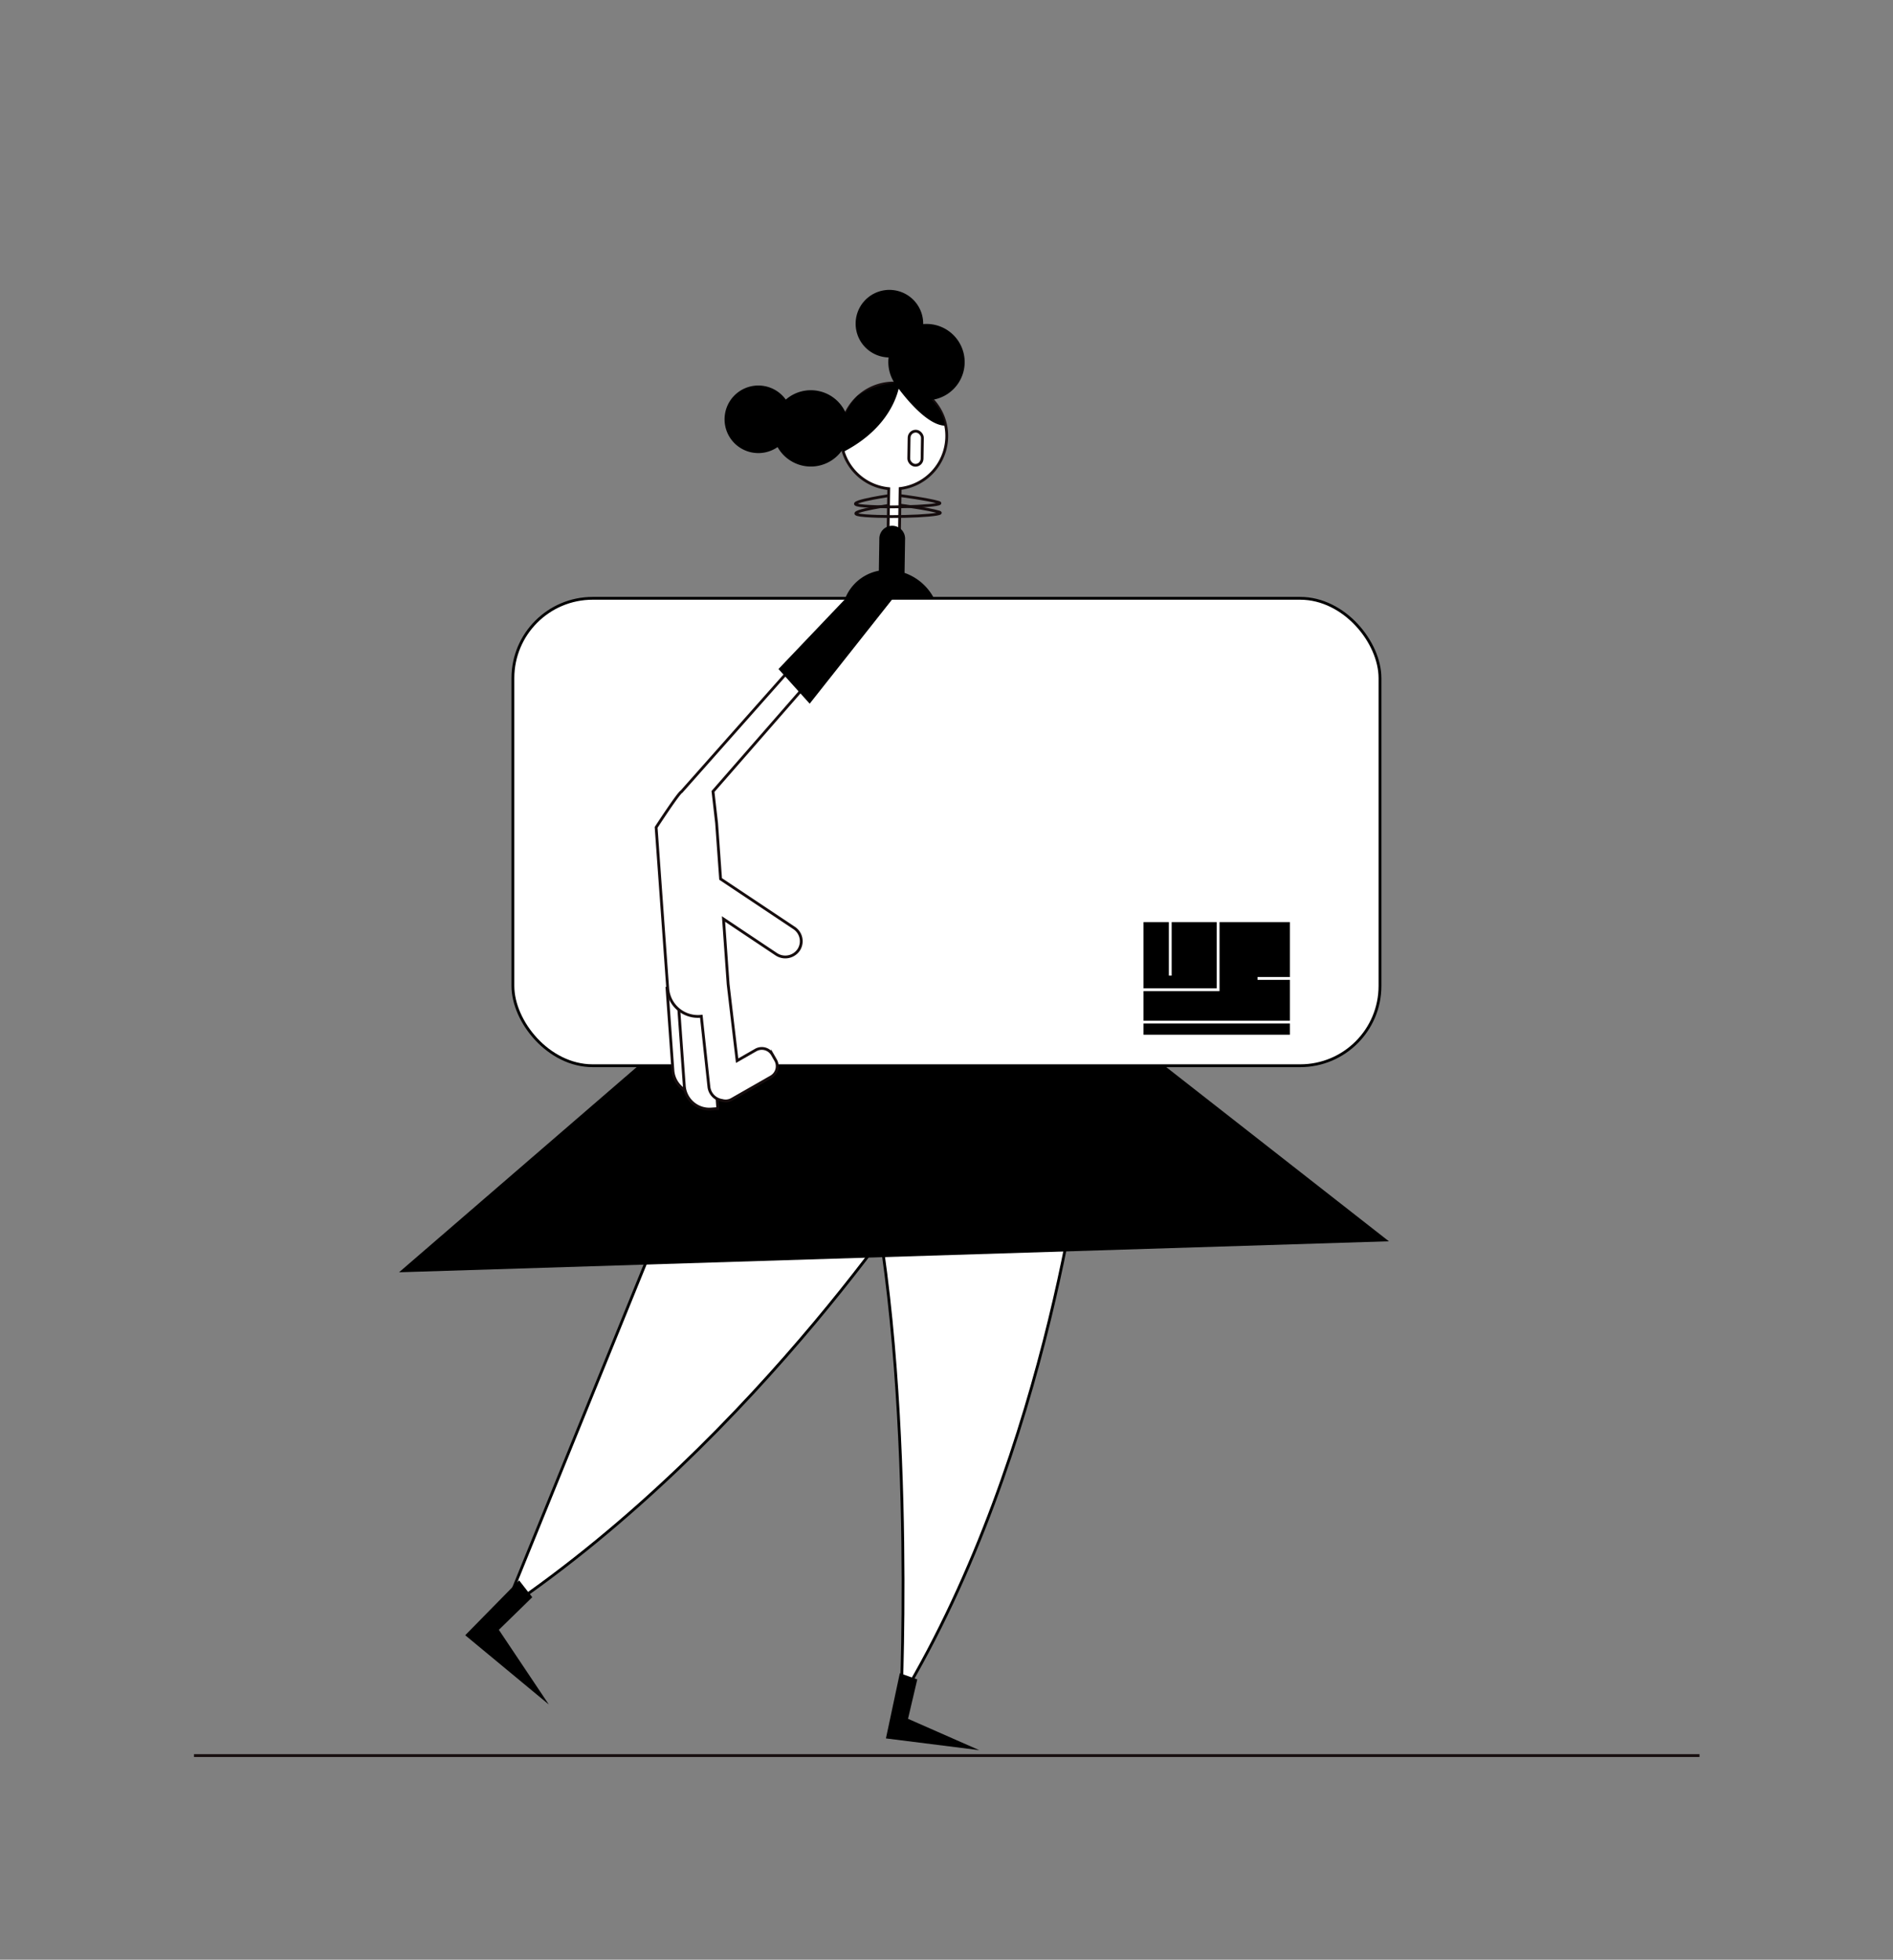 <svg xmlns="http://www.w3.org/2000/svg" viewBox="0 0 1344.84 1391.96"><rect x="0" y="0" width="1344.84" height="1391.96" fill="#808080" stroke="none"/><title>Mesa de trabajo 18</title><g id="Capa_1" data-name="Capa 1"><path d="M509.8,771.6l102.86,38.32,49.42,18.42s-121.3,191.89-303.61,315.23l151.33-372" fill="#fff" stroke="#000" stroke-miterlimit="10" stroke-width="2"/><path d="M597.38,309.1a37.6,37.6,0,0,0,34,38l-3.09,200,8.13.13L639.48,347a37.61,37.61,0,1,0-42.1-37.92Z" fill="#fff" stroke="#160d0e" stroke-miterlimit="10" stroke-width="2"/><path d="M612.37,810.68c38.76,154.77,27.74,396,27.74,396,107-178,130.43-403.93,130.43-403.93L612.38,810" fill="#fff" stroke="#000" stroke-miterlimit="10" stroke-width="2"/><polygon points="639.26 1188.46 651.66 1192.88 645.08 1220.86 695.7 1243.13 629.39 1234.79 639.26 1188.46"/><rect x="645.77" y="306.2" width="9.45" height="24.24" rx="4.73" transform="translate(4.99 -10.01) rotate(0.89)" fill="#fff" stroke="#160d0e" stroke-miterlimit="10" stroke-width="2"/><path d="M631.12,359s-38.29,5.68-16.34,7.31,60.13-.35,52.19-2.66-27.34-4.83-27.34-4.83" fill="none" stroke="#160d0e" stroke-miterlimit="10" stroke-width="2"/><path d="M630.85,352.14s-38.29,5.69-16.34,7.31,60.12-.35,52.18-2.66S639.36,352,639.36,352" fill="none" stroke="#160d0e" stroke-miterlimit="10" stroke-width="2"/><path d="M986.7,881.68,664.93,630,667.82,443a37.62,37.62,0,0,0-25.2-36.08L643,383a9.15,9.15,0,1,0-18.29-.28l-.35,22.66a32.2,32.2,0,0,0-26.23,31.14l-3.06,198.18-311.57,269Z"/><line x1="137.81" y1="1246.98" x2="1207.38" y2="1246.98" fill="none" stroke="#160d0e" stroke-miterlimit="10" stroke-width="2"/><rect x="364.38" y="424.98" width="616" height="332" rx="56.67" fill="#fff" stroke="#000" stroke-miterlimit="10" stroke-width="2"/><path d="M449.59,727.89H526a0,0,0,0,1,0,0v4.7a17.87,17.87,0,0,1-17.87,17.87H449.59a0,0,0,0,1,0,0V727.89A0,0,0,0,1,449.59,727.89Z" transform="translate(1190.16 199.7) rotate(85.89)" fill="#fff" stroke="#160d0e" stroke-miterlimit="10" stroke-width="2"/><path d="M457.67,738.76h76.43a0,0,0,0,1,0,0v4.7a17.87,17.87,0,0,1-17.87,17.87H457.67a0,0,0,0,1,0,0V738.76a0,0,0,0,1,0,0Z" transform="translate(1208.51 201.74) rotate(85.89)" fill="#fff" stroke="#160d0e" stroke-miterlimit="10" stroke-width="2"/><path d="M519.8,780.88l28-16A8.71,8.71,0,0,0,551,753l-2.24-3.91a8.71,8.71,0,0,0-11.89-3.24l-13.19,7.55s-6.33-53.53-6.4-54.44L514,652.77l37.45,25a11.53,11.53,0,0,0,16-3.15,11.28,11.28,0,0,0-3.25-15.47l-52.27-34.85-2.84-39.66-2.56-22.45,99.43-113.84a7.76,7.76,0,0,0-1.76-11.7h0a7.76,7.76,0,0,0-9.88,1.45L484.13,562.36c-2.06.85-18,25.33-18,25.33L474.35,702a21.52,21.52,0,0,0,23,19.92l.87-.09,5.4,50.13a11,11,0,0,0,9.44,9.68A8.67,8.67,0,0,0,519.8,780.88Z" fill="#fff" stroke="#160d0e" stroke-miterlimit="10" stroke-width="2"/><polygon points="611.1 414.29 553.06 475.2 575.22 499.82 638.38 419.98 611.1 414.29"/><rect x="812.38" y="654.98" width="104" height="80"/><polyline points="865.38 625.98 865.38 702.98 781.38 702.98" fill="none" stroke="#fff" stroke-miterlimit="10" stroke-width="2"/><line x1="831.38" y1="642.98" x2="831.38" y2="692.98" fill="none" stroke="#fff" stroke-miterlimit="10" stroke-width="2"/><line x1="938.38" y1="694.98" x2="893.38" y2="694.98" fill="none" stroke="#fff" stroke-miterlimit="10" stroke-width="2"/><line x1="933.38" y1="725.98" x2="775.38" y2="725.98" fill="none" stroke="#fff" stroke-miterlimit="10" stroke-width="2"/><path d="M684.86,252.2a27.1,27.1,0,0,0-29-22,24.3,24.3,0,0,0-.42-4.77,24,24,0,1,0-24.15,28.47,27.22,27.22,0,0,0,4.06,17.89,63.57,63.57,0,0,0-26.06,9.33,43.14,43.14,0,0,0-8.4,12.35,27.09,27.09,0,0,0-42.64-9.63,24,24,0,1,0-5.83,33.72,27.09,27.09,0,0,0,46.25,1.63c.29,1.12.52,1.76.52,1.76,29-15,37-35.69,39.25-44.85,6.1,8.13,20.63,25.7,32.6,26.25,0,0,1-7.27-9-18.32l1.19-.19A27.1,27.1,0,0,0,684.86,252.2Z"/><polygon points="368.8 1122.52 378.13 1134.5 354.4 1157.66 389.89 1210.69 330.5 1161.5 368.8 1122.52"/></g></svg>